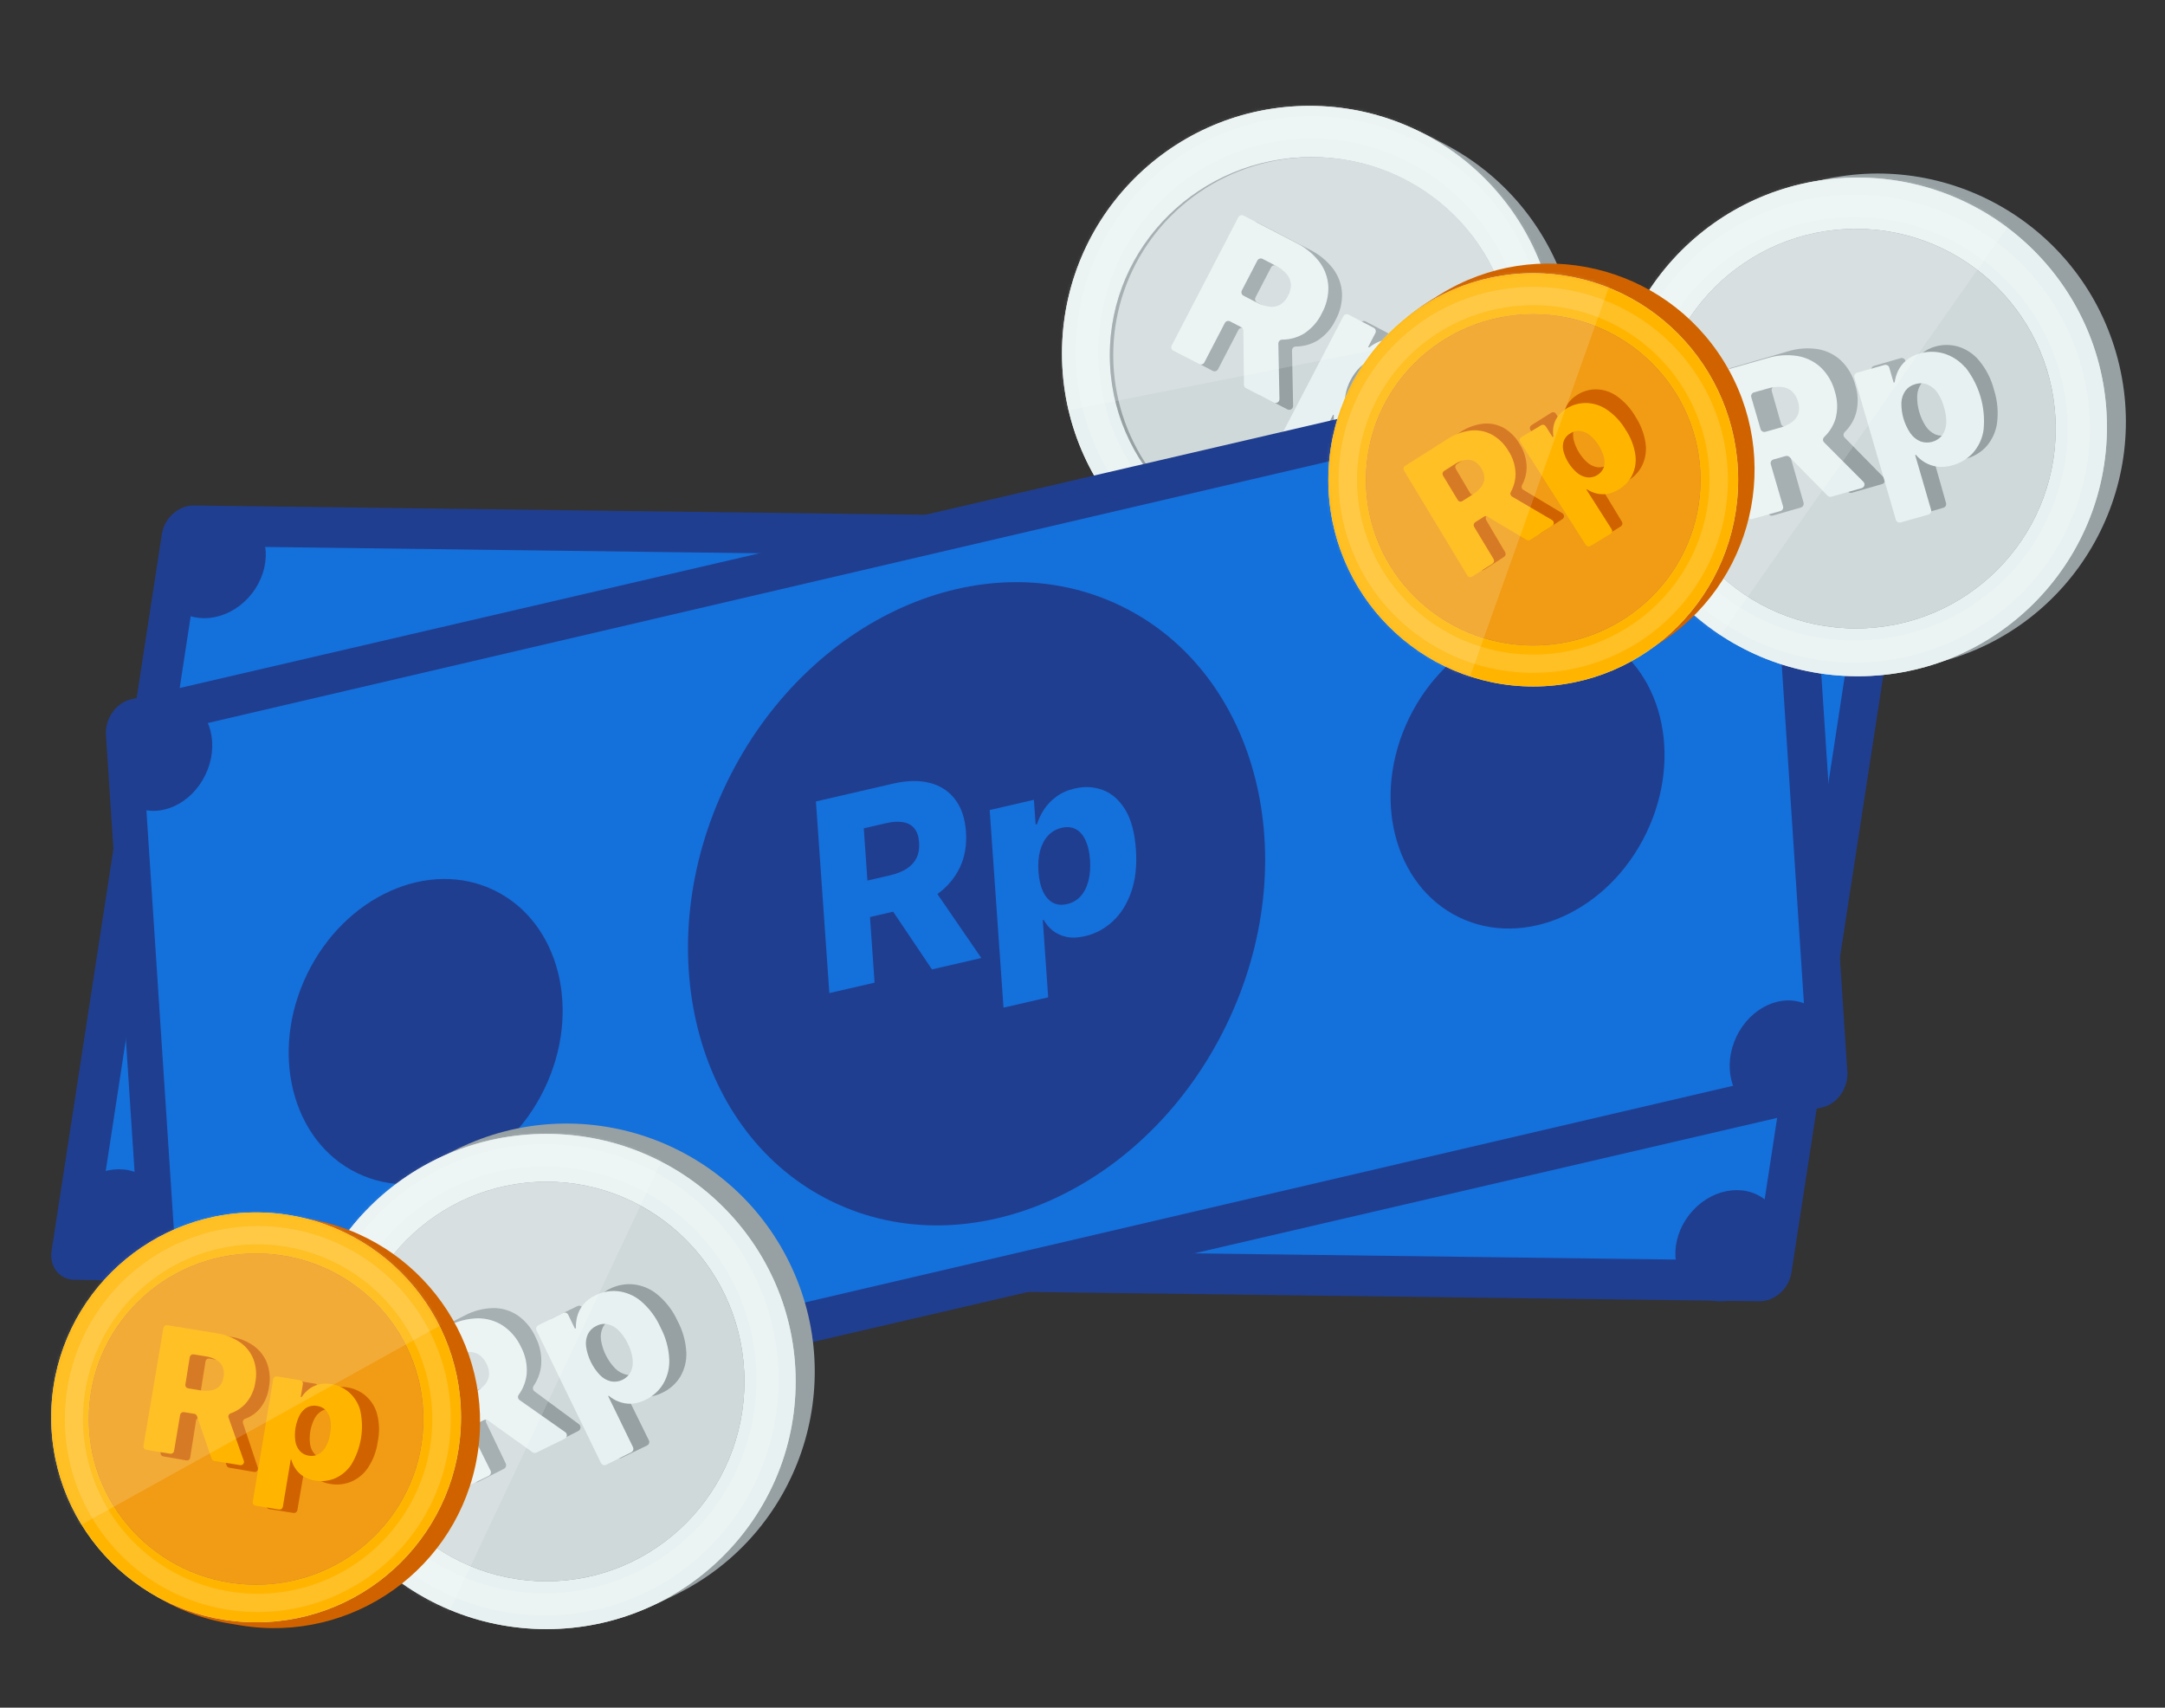 <svg width="634" height="500" viewBox="0 0 634 500" fill="none" xmlns="http://www.w3.org/2000/svg">
<rect x="0" y="0" width="634" height="500" fill="#333333" stroke="none"/>
<g clip-path="url(#clip0_145_6004)">
<rect width="634" height="500"/>
<path d="M422.984 42.158L419.53 40.363C383.922 21.859 340.056 35.724 321.552 71.331C303.048 106.938 316.912 150.804 352.519 169.308L355.974 171.103C391.581 189.608 435.447 175.743 453.951 140.136C472.456 104.529 458.591 60.663 422.984 42.158Z" fill="#97A1A4"/>
<path d="M383.5 176C423.541 176 456 143.54 456 103.5C456 63.459 423.541 31 383.5 31C343.459 31 311 63.459 311 103.5C311 143.54 343.459 176 383.5 176Z" fill="#D0D9DA"/>
<path d="M383.5 176C423.541 176 456 143.54 456 103.5C456 63.459 423.541 31 383.5 31C343.459 31 311 63.459 311 103.5C311 143.54 343.459 176 383.5 176Z" fill="#E8F1F1"/>
<path opacity="0.15" d="M383.949 172C368.894 171.989 354.255 167.054 342.266 157.948C330.277 148.842 321.595 136.064 317.544 121.564C313.494 107.064 314.297 91.637 319.831 77.636C325.365 63.635 335.327 51.828 348.197 44.016C361.066 36.204 376.138 32.815 391.113 34.367C406.088 35.919 420.145 42.327 431.139 52.612C442.133 62.897 449.462 76.496 452.007 91.335C454.552 106.173 452.174 121.437 445.236 134.798C439.389 146.003 430.586 155.392 419.783 161.95C408.979 168.508 396.587 171.983 383.949 172ZM384.132 40.553C368.859 40.533 354.107 46.111 342.668 56.232C331.23 66.353 323.897 80.316 322.057 95.479C320.218 110.641 323.999 125.952 332.686 138.515C341.372 151.078 354.362 160.022 369.198 163.655C384.033 167.287 399.685 165.357 413.194 158.229C426.702 151.1 437.13 139.269 442.504 124.972C447.878 110.674 447.826 94.904 442.357 80.642C436.889 66.381 426.384 54.618 412.828 47.58C403.963 42.972 394.123 40.556 384.132 40.533V40.553Z" fill="white"/>
<path d="M384 162C416.585 162 443 136.032 443 104C443 71.967 416.585 46 384 46C351.415 46 325 71.967 325 104C325 136.032 351.415 162 384 162Z" fill="#D0D9DA"/>
<path d="M384 162C416.585 162 443 136.032 443 104C443 71.967 416.585 46 384 46C351.415 46 325 71.967 325 104C325 136.032 351.415 162 384 162Z" fill="#97A1A4"/>
<path d="M415.413 54.759C405.427 48.596 393.798 45.561 382.044 46.051C370.291 46.54 358.96 50.532 349.53 57.503C340.1 64.475 333.008 74.104 329.182 85.132C325.355 96.161 324.971 108.077 328.079 119.326C331.188 130.574 337.644 140.632 346.606 148.187C355.568 155.742 366.619 160.442 378.316 161.675C390.014 162.908 401.815 160.615 412.178 155.097C422.542 149.579 430.986 141.092 436.41 130.742C443.202 117.783 444.813 102.76 440.921 88.674C437.028 74.588 427.919 62.477 415.413 54.759Z" fill="#D0D9DA"/>
<path d="M385.657 99.805C388.002 98.347 389.88 96.248 391.071 93.756C392.423 91.337 393.087 88.595 392.991 85.826C392.845 83.234 391.933 80.745 390.37 78.673C388.548 76.312 386.205 74.403 383.525 73.095L368.165 65.126C367.897 64.988 367.584 64.962 367.296 65.054C367.008 65.145 366.769 65.348 366.629 65.616L347.132 103.136C347.062 103.268 347.019 103.413 347.005 103.562C346.991 103.711 347.007 103.861 347.052 104.004C347.096 104.147 347.169 104.28 347.265 104.394C347.361 104.509 347.479 104.603 347.612 104.672L355.148 108.589C355.415 108.728 355.727 108.756 356.015 108.666C356.302 108.576 356.543 108.376 356.684 108.109L362.665 96.588C362.733 96.455 362.828 96.338 362.943 96.241C363.057 96.145 363.19 96.073 363.333 96.028C363.475 95.983 363.626 95.968 363.775 95.981C363.924 95.995 364.068 96.038 364.201 96.108L367.484 97.808C367.661 97.9 367.811 98.037 367.919 98.206C368.027 98.374 368.089 98.568 368.098 98.768L368.281 114.696C368.288 114.896 368.349 115.09 368.457 115.259C368.565 115.428 368.716 115.565 368.895 115.656L377.007 119.87C377.182 119.962 377.378 120.006 377.575 119.999C377.773 119.992 377.965 119.934 378.133 119.831C378.302 119.727 378.44 119.582 378.536 119.409C378.631 119.236 378.68 119.041 378.677 118.843L378.351 102.579C378.351 102.432 378.38 102.286 378.436 102.149C378.493 102.013 378.576 101.889 378.68 101.785C378.784 101.68 378.908 101.598 379.044 101.541C379.181 101.485 379.327 101.456 379.474 101.456C381.642 101.444 383.771 100.875 385.657 99.805ZM372.217 78.289C372.284 78.155 372.378 78.037 372.493 77.939C372.607 77.842 372.739 77.769 372.882 77.723C373.025 77.677 373.176 77.661 373.325 77.674C373.475 77.687 373.62 77.73 373.753 77.799L377.458 79.719C378.706 80.328 379.824 81.172 380.751 82.206C381.482 83.034 381.929 84.073 382.028 85.173C382.083 86.374 381.796 87.565 381.202 88.61C380.698 89.684 379.894 90.591 378.889 91.221C377.938 91.746 376.844 91.952 375.769 91.807C374.394 91.615 373.067 91.172 371.852 90.501L368.156 88.581C367.888 88.442 367.686 88.202 367.594 87.914C367.502 87.626 367.528 87.314 367.666 87.045L372.217 78.289Z" fill="#97A1A4"/>
<path d="M423.981 114.572C424.12 112.023 423.506 109.489 422.216 107.285C421.026 105.311 419.31 103.705 417.26 102.645C415.894 101.89 414.374 101.453 412.815 101.365C411.499 101.298 410.183 101.514 408.958 102C407.868 102.426 406.85 103.017 405.94 103.752L405.651 103.598L407.772 99.517C407.911 99.248 407.937 98.934 407.845 98.646C407.753 98.357 407.55 98.116 407.28 97.977L399.923 94.126C399.654 93.988 399.34 93.962 399.051 94.054C398.761 94.146 398.521 94.349 398.381 94.617L378.132 133.477C378.062 133.61 378.019 133.755 378.005 133.904C377.991 134.054 378.007 134.204 378.052 134.347C378.097 134.491 378.169 134.624 378.266 134.739C378.363 134.853 378.481 134.948 378.614 135.017L386.068 138.868C386.201 138.938 386.346 138.981 386.496 138.995C386.645 139.009 386.796 138.993 386.94 138.948C387.083 138.903 387.216 138.831 387.331 138.734C387.447 138.638 387.541 138.52 387.61 138.386L395.401 123.428L395.594 123.524C395.521 124.692 395.649 125.864 395.97 126.989C396.316 128.221 396.914 129.368 397.725 130.358C398.685 131.518 399.882 132.459 401.235 133.121C403.35 134.242 405.743 134.729 408.129 134.526C410.683 134.265 413.103 133.261 415.09 131.639C417.627 129.566 419.677 126.964 421.098 124.015C422.758 121.124 423.744 117.896 423.981 114.572ZM408.621 122.85C407.717 123.748 406.577 124.372 405.333 124.65C404.146 124.841 402.93 124.646 401.864 124.093C400.797 123.54 399.938 122.658 399.413 121.58C398.913 120.402 398.759 119.107 398.969 117.845C399.204 116.262 399.72 114.733 400.492 113.33C401.207 111.893 402.167 110.59 403.327 109.48C404.235 108.604 405.371 108.001 406.605 107.738C407.794 107.539 409.014 107.749 410.067 108.334C411.162 108.856 412.04 109.745 412.545 110.847C413.029 112.012 413.176 113.289 412.969 114.533C412.388 117.684 410.874 120.588 408.621 122.869V122.85Z" fill="#97A1A4"/>
<path d="M381.647 97.808C383.993 96.347 385.875 94.249 387.071 91.758C388.42 89.338 389.084 86.597 388.991 83.827C388.844 81.236 387.932 78.747 386.371 76.674C384.548 74.313 382.206 72.404 379.526 71.095L364.166 63.126C363.897 62.988 363.584 62.962 363.297 63.054C363.009 63.145 362.769 63.347 362.63 63.616L343.132 101.139C343.062 101.272 343.019 101.416 343.005 101.566C342.991 101.715 343.007 101.865 343.052 102.008C343.096 102.15 343.169 102.283 343.265 102.398C343.361 102.512 343.479 102.607 343.612 102.676L351.148 106.593C351.28 106.663 351.425 106.706 351.574 106.72C351.723 106.734 351.873 106.718 352.016 106.673C352.159 106.629 352.291 106.556 352.406 106.46C352.521 106.364 352.615 106.246 352.684 106.113L358.674 94.591C358.742 94.457 358.836 94.338 358.95 94.241C359.065 94.144 359.197 94.07 359.34 94.025C359.483 93.979 359.633 93.963 359.783 93.976C359.932 93.989 360.078 94.031 360.21 94.101L363.484 95.801C363.66 95.894 363.809 96.032 363.917 96.2C364.025 96.369 364.087 96.561 364.098 96.761L364.281 112.69C364.288 112.891 364.349 113.085 364.457 113.254C364.565 113.423 364.716 113.56 364.895 113.65L373.017 117.875C373.192 117.965 373.388 118.007 373.585 117.999C373.782 117.99 373.973 117.931 374.14 117.826C374.308 117.722 374.445 117.576 374.539 117.403C374.633 117.23 374.681 117.035 374.678 116.838L374.351 100.573C374.354 100.276 374.473 99.992 374.683 99.781C374.893 99.571 375.177 99.452 375.475 99.449C377.639 99.443 379.765 98.877 381.647 97.808ZM368.207 76.29C368.346 76.022 368.586 75.82 368.874 75.728C369.162 75.636 369.474 75.662 369.743 75.8L373.449 77.721C374.699 78.322 375.817 79.164 376.742 80.198C377.471 81.03 377.918 82.072 378.019 83.174C378.073 84.372 377.787 85.561 377.193 86.602C376.691 87.679 375.887 88.586 374.879 89.214C373.931 89.743 372.835 89.948 371.759 89.8C370.388 89.609 369.063 89.166 367.852 88.494L364.146 86.574C364.014 86.505 363.896 86.41 363.799 86.296C363.703 86.181 363.631 86.048 363.586 85.906C363.542 85.763 363.526 85.612 363.539 85.463C363.553 85.314 363.596 85.169 363.666 85.037L368.207 76.29Z" fill="#E8F1F1"/>
<path d="M418.981 112.565C419.119 110.016 418.505 107.482 417.216 105.277C416.025 103.305 414.309 101.702 412.259 100.646C410.893 99.889 409.373 99.448 407.813 99.356C406.496 99.289 405.18 99.506 403.955 99.992C402.865 100.417 401.847 101.008 400.937 101.744L400.647 101.59L402.769 97.517C402.839 97.384 402.882 97.239 402.895 97.089C402.908 96.939 402.891 96.788 402.845 96.645C402.8 96.501 402.726 96.369 402.628 96.254C402.531 96.14 402.411 96.046 402.277 95.977L394.928 92.126C394.658 91.988 394.344 91.962 394.055 92.054C393.766 92.146 393.525 92.348 393.385 92.617L373.132 131.482C373.062 131.615 373.019 131.76 373.005 131.909C372.991 132.059 373.007 132.209 373.052 132.353C373.097 132.496 373.169 132.629 373.266 132.744C373.363 132.859 373.481 132.953 373.615 133.022L381.069 136.873C381.339 137.012 381.653 137.038 381.943 136.946C382.232 136.854 382.473 136.651 382.613 136.382L390.405 121.422L390.598 121.527C390.526 122.696 390.653 123.868 390.974 124.993C391.324 126.224 391.921 127.37 392.729 128.363C393.693 129.516 394.889 130.455 396.24 131.116C398.354 132.24 400.748 132.732 403.135 132.531C405.687 132.261 408.106 131.258 410.098 129.643C412.636 127.567 414.687 124.961 416.107 122.009C417.767 119.118 418.75 115.889 418.981 112.565ZM403.618 120.854C402.714 121.752 401.573 122.376 400.329 122.654C399.142 122.841 397.925 122.643 396.859 122.088C395.793 121.534 394.934 120.652 394.407 119.573C393.907 118.395 393.753 117.1 393.964 115.838C394.517 112.661 396.04 109.733 398.323 107.453C399.232 106.574 400.373 105.973 401.612 105.72C402.801 105.55 404.014 105.759 405.078 106.315C406.142 106.871 407.005 107.747 407.543 108.82C408.025 109.986 408.172 111.262 407.967 112.507C407.716 114.08 407.194 115.598 406.424 116.993C405.717 118.431 404.768 119.737 403.618 120.854Z" fill="#E8F1F1"/>
<mask id="mask0_145_6004" style="mask-type:luminance" maskUnits="userSpaceOnUse" x="311" y="31" width="145" height="145">
<path d="M383.5 176C423.541 176 456 143.541 456 103.5C456 63.459 423.541 31 383.5 31C343.459 31 311 63.459 311 103.5C311 143.541 343.459 176 383.5 176Z" fill="white"/>
</mask>
<g mask="url(#mask0_145_6004)">
<path opacity="0.15" d="M273 128L518 79.657L358.662 -25L273 128Z" fill="white"/>
</g>
<path d="M515.22 380.999L21.865 374.728C17.406 374.671 14.376 370.893 15.11 366.205L47.409 156.323C48.133 151.673 52.321 147.943 56.77 148L550.135 154.3C554.594 154.357 557.624 158.135 556.891 162.833L524.591 372.705C523.867 377.336 519.679 381.057 515.22 380.999Z" fill="#203E8F"/>
<path d="M506.543 368.999L35.333 362.944C31.232 362.896 28.441 359.359 29.095 355.053L57.791 167.69C58.455 163.384 62.315 159.933 66.454 160.001L537.665 166.046C541.775 166.104 544.566 169.641 543.902 173.947L515.216 361.301C514.475 365.597 510.625 369.047 506.543 368.999Z" fill="#1470DB"/>
<path d="M73.788 173.757C79.593 166.276 79.09 156.171 72.665 151.186C66.24 146.2 56.327 148.223 50.522 155.703C44.718 163.183 45.221 173.288 51.646 178.274C58.07 183.259 67.984 181.237 73.788 173.757Z" fill="#203E8F"/>
<path d="M44.143 367.66C49.947 360.179 49.444 350.074 43.019 345.089C36.595 340.104 26.681 342.126 20.877 349.606C15.072 357.086 15.575 367.192 22 372.177C28.425 377.162 38.338 375.14 44.143 367.66Z" fill="#203E8F"/>
<path d="M547.573 179.861C553.377 172.381 552.874 162.276 546.45 157.29C540.025 152.305 530.111 154.327 524.307 161.808C518.503 169.288 519.006 179.393 525.43 184.378C531.855 189.364 541.769 187.341 547.573 179.861Z" fill="#203E8F"/>
<path d="M517.922 373.772C523.726 366.292 523.223 356.187 516.799 351.201C510.374 346.216 500.46 348.238 494.656 355.718C488.852 363.199 489.355 373.304 495.78 378.289C502.204 383.275 512.118 381.252 517.922 373.772Z" fill="#203E8F"/>
<path d="M350.931 315.02C383.366 273.221 380.566 216.762 344.68 188.916C308.793 161.069 253.407 172.379 220.973 214.178C188.539 255.977 191.338 312.435 227.225 340.282C263.112 368.129 318.497 356.819 350.931 315.02Z" fill="#203E8F"/>
<path d="M238.198 279.929L246.62 224.346L269.841 224.593C274.05 224.638 277.568 225.427 280.397 226.961C283.246 228.478 285.292 230.638 286.535 233.442C287.781 236.228 288.116 239.521 287.541 243.321C286.957 247.174 285.609 250.44 283.499 253.118C281.392 255.778 278.666 257.797 275.323 259.175C271.983 260.535 268.172 261.192 263.89 261.146L249.205 260.99L250.809 250.405L262.969 250.535C265.018 250.557 266.769 250.312 268.221 249.802C269.694 249.274 270.869 248.471 271.747 247.393C272.628 246.297 273.199 244.89 273.459 243.171C273.72 241.452 273.578 240.028 273.035 238.898C272.494 237.751 271.57 236.889 270.265 236.314C268.962 235.72 267.294 235.412 265.263 235.39L258.566 235.319L251.785 280.073L238.198 279.929ZM273.695 254.862L283.845 280.415L269.023 280.257L259.147 254.708L273.695 254.862Z" fill="#1470DB"/>
<path d="M287.007 296.106L295.692 238.786L308.977 238.927L307.895 246.065L308.307 246.07C309.048 244.809 310.011 243.596 311.195 242.43C312.398 241.265 313.843 240.32 315.529 239.595C317.236 238.852 319.197 238.492 321.411 238.516C324.339 238.547 326.959 239.336 329.273 240.883C331.604 242.43 333.317 244.795 334.411 247.978C335.505 251.161 335.68 255.205 334.937 260.108C334.222 264.83 332.864 268.776 330.862 271.944C328.879 275.112 326.486 277.479 323.683 279.044C320.898 280.609 317.95 281.375 314.84 281.342C312.717 281.32 310.93 280.956 309.479 280.252C308.027 279.548 306.856 278.63 305.965 277.496C305.092 276.364 304.469 275.152 304.096 273.861L303.822 273.858L300.429 296.249L287.007 296.106ZM305.682 259.77C305.342 262.013 305.347 263.97 305.699 265.641C306.069 267.313 306.761 268.616 307.774 269.551C308.808 270.468 310.139 270.935 311.768 270.953C313.414 270.97 314.883 270.533 316.173 269.64C317.465 268.73 318.531 267.445 319.368 265.787C320.224 264.129 320.822 262.178 321.162 259.934C321.502 257.691 321.495 255.742 321.141 254.089C320.805 252.437 320.129 251.152 319.113 250.235C318.115 249.318 316.784 248.851 315.119 248.833C313.472 248.816 312.005 249.244 310.718 250.118C309.431 250.993 308.351 252.25 307.48 253.89C306.626 255.53 306.027 257.49 305.682 259.77Z" fill="#1470DB"/>
<path d="M482.362 290.67C497.758 270.828 496.428 244.026 479.391 230.806C462.353 217.586 436.06 222.953 420.664 242.795C405.267 262.637 406.598 289.439 423.635 302.66C440.672 315.88 466.965 310.512 482.362 290.67Z" fill="#203E8F"/>
<path d="M151.253 286.41C166.65 266.568 165.32 239.766 148.282 226.546C131.245 213.326 104.952 218.693 89.555 238.535C74.159 258.377 75.489 285.179 92.527 298.4C109.564 311.62 135.857 306.252 151.253 286.41Z" fill="#203E8F"/>
<path d="M533.693 324.232L53.452 435.819C49.114 436.784 45.355 433.793 45.046 429.066L31.021 215.182C30.703 210.445 33.971 205.785 38.309 204.772L518.549 93.195C522.877 92.182 526.646 95.211 526.955 99.948L540.98 313.822C541.288 318.569 538.03 323.229 533.693 324.232Z" fill="#203E8F"/>
<path d="M522.197 314.484L62.332 421.81C58.322 422.779 54.841 419.939 54.552 415.539L42.019 224.206C41.73 219.806 44.748 215.484 48.768 214.515L508.681 107.189C512.682 106.22 516.162 109.069 516.451 113.469L528.984 304.793C529.245 309.222 526.208 313.554 522.197 314.484Z" fill="#1470DB"/>
<path d="M60.129 226.91C64.306 218.289 61.83 208.459 54.597 204.955C47.365 201.451 38.116 205.6 33.939 214.221C29.762 222.842 32.239 232.671 39.472 236.175C46.704 239.679 55.953 235.531 60.129 226.91Z" fill="#203E8F"/>
<path d="M73.017 423.281C77.194 414.66 74.717 404.831 67.485 401.327C60.252 397.823 51.004 401.971 46.827 410.592C42.65 419.214 45.127 429.043 52.359 432.547C59.591 436.051 68.84 431.903 73.017 423.281Z" fill="#203E8F"/>
<path d="M521.853 119.731C526.03 111.11 523.553 101.281 516.321 97.777C509.089 94.273 499.84 98.421 495.663 107.042C491.486 115.663 493.963 125.493 501.195 128.997C508.427 132.5 517.676 128.352 521.853 119.731Z" fill="#203E8F"/>
<path d="M534.736 316.121C538.913 307.5 536.436 297.671 529.204 294.167C521.972 290.663 512.723 294.811 508.546 303.432C504.369 312.053 506.846 321.883 514.078 325.387C521.31 328.89 530.559 324.742 534.736 316.121Z" fill="#203E8F"/>
<path d="M359.148 300.074C382.485 251.906 368.646 196.986 328.236 177.408C287.827 157.83 236.15 181.007 212.813 229.175C189.476 277.344 203.315 332.263 243.725 351.841C284.134 371.419 335.81 348.242 359.148 300.074Z" fill="#203E8F"/>
<path d="M242.864 290.773L238.937 234.661L261.577 229.436C265.681 228.489 269.275 228.43 272.361 229.258C275.463 230.064 277.924 231.687 279.745 234.125C281.564 236.545 282.608 239.673 282.876 243.508C283.149 247.399 282.55 250.896 281.082 254.001C279.612 257.087 277.401 259.695 274.45 261.823C271.498 263.934 267.934 265.471 263.759 266.434L249.441 269.738L248.693 259.053L260.549 256.317C262.547 255.856 264.197 255.206 265.498 254.368C266.815 253.507 267.784 252.448 268.403 251.192C269.021 249.917 269.269 248.412 269.147 246.677C269.026 244.941 268.578 243.588 267.803 242.616C267.026 241.626 265.94 241.004 264.545 240.751C263.148 240.479 261.459 240.572 259.479 241.029L252.949 242.536L256.112 287.716L242.864 290.773ZM271.926 258.007L287.37 280.502L272.918 283.837L257.742 261.28L271.926 258.007Z" fill="#1470DB"/>
<path d="M293.867 295.039L289.816 237.174L302.769 234.185L303.273 241.391L303.675 241.298C304.121 239.896 304.793 238.488 305.691 237.074C306.607 235.656 307.806 234.396 309.288 233.293C310.786 232.168 312.615 231.356 314.774 230.858C317.628 230.199 320.349 230.351 322.936 231.313C325.542 232.271 327.723 234.171 329.481 237.013C331.239 239.855 332.292 243.752 332.638 248.702C332.972 253.469 332.511 257.631 331.255 261.187C330.017 264.74 328.206 267.608 325.82 269.791C323.453 271.971 320.753 273.411 317.72 274.111C315.65 274.588 313.833 274.655 312.268 274.311C310.703 273.967 309.363 273.348 308.249 272.454C307.153 271.557 306.283 270.523 305.639 269.354L305.371 269.416L306.953 292.019L293.867 295.039ZM304.108 255.258C304.267 257.523 304.699 259.427 305.406 260.972C306.13 262.512 307.086 263.619 308.276 264.291C309.481 264.941 310.878 265.082 312.466 264.716C314.072 264.345 315.405 263.574 316.465 262.401C317.524 261.21 318.28 259.708 318.733 257.896C319.204 256.08 319.36 254.039 319.202 251.774C319.043 249.51 318.611 247.614 317.906 246.088C317.219 244.557 316.281 243.465 315.094 242.811C313.923 242.153 312.527 242.011 310.903 242.386C309.297 242.757 307.964 243.519 306.902 244.674C305.841 245.828 305.065 247.306 304.575 249.108C304.103 250.906 303.947 252.956 304.108 255.258Z" fill="#1470DB"/>
<path d="M482.061 244.004C493.139 221.139 486.569 195.069 467.387 185.775C448.205 176.481 423.675 187.483 412.597 210.349C401.519 233.214 408.088 259.284 427.27 268.577C446.452 277.871 470.983 266.869 482.061 244.004Z" fill="#203E8F"/>
<path d="M159.387 318.896C170.465 296.031 163.895 269.961 144.713 260.668C125.531 251.374 101.001 262.376 89.922 285.241C78.844 308.106 85.414 334.176 104.596 343.47C123.778 352.763 148.309 341.762 159.387 318.896Z" fill="#203E8F"/>
<path d="M133.896 336.426L130.402 338.142C94.381 355.827 79.517 399.365 97.203 435.386C114.888 471.406 158.426 486.27 194.446 468.585L197.941 466.869C233.962 449.184 248.826 405.646 231.14 369.625C213.455 333.604 169.917 318.74 133.896 336.426Z" fill="#97A1A4"/>
<path d="M160 477C200.317 477 233 444.541 233 404.5C233 364.459 200.317 332 160 332C119.683 332 87 364.459 87 404.5C87 444.541 119.683 477 160 477Z" fill="#D0D9DA"/>
<path d="M160 477C200.317 477 233 444.541 233 404.5C233 364.459 200.317 332 160 332C119.683 332 87 364.459 87 404.5C87 444.541 119.683 477 160 477Z" fill="#E8F1F1"/>
<path opacity="0.15" d="M159.608 473C147.385 473.02 135.378 469.744 124.835 463.513C114.292 457.282 105.597 448.323 99.65 437.565C93.704 426.806 90.725 414.641 91.02 402.331C91.316 390.021 94.876 378.016 101.331 367.56C107.787 357.103 116.903 348.578 127.732 342.868C138.562 337.157 150.711 334.471 162.92 335.086C175.128 335.701 186.951 339.596 197.161 346.367C207.37 353.137 215.596 362.537 220.983 373.59C226.109 384.101 228.494 395.753 227.915 407.449C227.335 419.145 223.81 430.5 217.67 440.445C211.53 450.389 202.979 458.595 192.821 464.291C182.663 469.986 171.234 472.983 159.608 473ZM159.445 341.497C145.962 341.503 132.847 345.931 122.085 354.112C111.322 362.292 103.496 373.781 99.792 386.841C96.087 399.9 96.705 413.819 101.552 426.493C106.398 439.168 115.21 449.907 126.655 457.088C138.099 464.269 151.554 467.5 164.984 466.293C178.413 465.086 191.088 459.507 201.09 450.399C211.092 441.291 217.878 429.15 220.421 415.812C222.964 402.474 221.126 388.664 215.185 376.471C210.057 365.985 202.12 357.152 192.269 350.972C182.419 344.791 171.05 341.51 159.445 341.497Z" fill="white"/>
<path d="M160 463C192.033 463 218 436.809 218 404.5C218 372.191 192.033 346 160 346C127.967 346 102 372.191 102 404.5C102 436.809 127.967 463 160 463Z" fill="#D0D9DA"/>
<path d="M160 463C192.033 463 218 436.809 218 404.5C218 372.191 192.033 346 160 346C127.967 346 102 372.191 102 404.5C102 436.809 127.967 463 160 463Z" fill="#97A1A4"/>
<path d="M138.518 350.16C127.687 354.516 118.409 362.063 111.895 371.818C105.381 381.572 101.933 393.081 102.001 404.841C102.069 416.602 105.65 428.069 112.277 437.746C118.903 447.423 128.268 454.86 139.149 459.089C150.029 463.317 161.921 464.139 173.272 461.448C184.623 458.756 194.906 452.677 202.78 444.002C210.653 435.328 215.752 424.461 217.41 412.82C219.069 401.179 217.21 389.304 212.076 378.744C205.641 365.508 194.49 355.211 180.851 349.911C167.213 344.611 152.094 344.7 138.518 350.16Z" fill="#D0D9DA"/>
<path d="M158.476 399.66C158.69 396.848 158.124 394.032 156.844 391.541C155.699 388.973 153.902 386.774 151.643 385.178C149.496 383.725 146.978 382.967 144.411 383.001C141.463 383.069 138.57 383.837 135.955 385.246L120.628 393.022C120.36 393.159 120.156 393.4 120.06 393.692C119.964 393.984 119.984 394.304 120.115 394.581L138.537 433.351C138.669 433.628 138.903 433.839 139.185 433.938C139.468 434.037 139.777 434.016 140.046 433.881L147.581 430.056C147.849 429.919 148.053 429.679 148.149 429.386C148.245 429.094 148.225 428.775 148.094 428.497L142.399 416.604C142.268 416.326 142.248 416.007 142.344 415.715C142.44 415.423 142.644 415.182 142.912 415.045L146.186 413.387C146.369 413.292 146.574 413.25 146.778 413.268C146.983 413.285 147.179 413.36 147.344 413.486L160.128 422.987C160.294 423.107 160.487 423.18 160.689 423.197C160.891 423.214 161.094 423.176 161.276 423.085L169.4 418.967C169.568 418.875 169.71 418.741 169.815 418.577C169.919 418.413 169.981 418.225 169.996 418.029C170.012 417.834 169.979 417.638 169.901 417.459C169.823 417.28 169.703 417.124 169.552 417.006L156.512 407.387C156.274 407.206 156.115 406.936 156.068 406.635C156.022 406.334 156.093 406.026 156.265 405.778C157.504 403.972 158.266 401.863 158.476 399.66ZM133.459 397.699C133.328 397.422 133.308 397.102 133.404 396.81C133.5 396.518 133.704 396.277 133.972 396.14L137.673 394.267C138.888 393.605 140.216 393.195 141.583 393.061C142.669 392.962 143.757 393.227 144.687 393.816C145.677 394.493 146.457 395.449 146.936 396.571C147.497 397.635 147.748 398.844 147.657 400.052C147.528 401.16 147.052 402.193 146.3 402.994C145.341 404.007 144.208 404.828 142.959 405.416L139.258 407.298C138.989 407.433 138.678 407.453 138.395 407.351C138.112 407.25 137.88 407.037 137.749 406.759L133.459 397.699Z" fill="#97A1A4"/>
<path d="M192.368 378.904C190.393 377.31 187.988 376.319 185.448 376.052C183.148 375.843 180.833 376.264 178.76 377.269C177.34 377.913 176.083 378.861 175.083 380.045C174.255 381.046 173.653 382.21 173.317 383.458C173.016 384.573 172.889 385.727 172.94 386.881L172.651 387.023L170.614 382.944C170.549 382.811 170.458 382.692 170.346 382.594C170.234 382.496 170.103 382.421 169.961 382.373C169.819 382.325 169.669 382.305 169.519 382.315C169.37 382.325 169.223 382.365 169.089 382.431L161.638 386.034C161.366 386.167 161.159 386.401 161.061 386.684C160.963 386.967 160.984 387.277 161.117 387.546L180.42 426.363C180.553 426.633 180.79 426.84 181.077 426.938C181.365 427.036 181.681 427.017 181.955 426.886L189.502 423.236C189.774 423.103 189.982 422.869 190.079 422.586C190.177 422.302 190.157 421.992 190.023 421.724L182.649 406.76L182.843 406.665C183.744 407.404 184.765 407.989 185.863 408.395C187.065 408.838 188.346 409.036 189.627 408.975C191.133 408.889 192.603 408.491 193.942 407.806C196.103 406.788 197.919 405.177 199.173 403.166C200.47 400.983 201.1 398.477 200.987 395.95C200.814 392.721 199.928 389.567 198.391 386.709C197.015 383.688 194.955 381.018 192.368 378.904ZM189.936 395.95C190.127 397.193 189.953 398.463 189.434 399.61C188.916 400.686 188.026 401.545 186.925 402.035C185.856 402.589 184.623 402.757 183.441 402.51C182.194 402.215 181.056 401.579 180.159 400.675C177.922 398.376 176.466 395.449 175.99 392.299C175.813 391.066 176.001 389.808 176.53 388.677C177.07 387.614 177.962 386.766 179.059 386.272C180.134 385.713 181.373 385.541 182.563 385.787C183.789 386.087 184.906 386.719 185.786 387.613C186.907 388.734 187.824 390.036 188.498 391.463C189.231 392.868 189.717 394.385 189.936 395.95Z" fill="#97A1A4"/>
<path d="M154.232 402.332C154.45 399.576 153.872 396.815 152.568 394.373C151.403 391.853 149.57 389.697 147.265 388.134C145.071 386.719 142.506 385.977 139.891 386C136.883 386.066 133.932 386.823 131.269 388.211L115.64 395.824C115.367 395.959 115.159 396.195 115.061 396.481C114.963 396.768 114.984 397.081 115.118 397.353L133.91 435.361C133.975 435.496 134.067 435.616 134.179 435.716C134.292 435.815 134.423 435.891 134.565 435.939C134.708 435.988 134.858 436.007 135.008 435.997C135.158 435.987 135.305 435.947 135.439 435.88L143.123 432.131C143.397 431.999 143.608 431.763 143.707 431.477C143.807 431.19 143.788 430.876 143.655 430.603L137.849 418.943C137.781 418.809 137.741 418.664 137.731 418.515C137.721 418.366 137.741 418.216 137.789 418.075C137.838 417.933 137.915 417.803 138.015 417.691C138.114 417.579 138.236 417.489 138.371 417.424L141.72 415.79C141.905 415.698 142.112 415.658 142.319 415.675C142.525 415.692 142.723 415.765 142.891 415.886L155.926 425.201C156.092 425.323 156.29 425.398 156.497 425.415C156.704 425.432 156.912 425.391 157.097 425.297L165.38 421.259C165.553 421.171 165.7 421.04 165.808 420.88C165.916 420.719 165.981 420.533 165.996 420.341C166.012 420.148 165.978 419.955 165.897 419.779C165.816 419.604 165.691 419.451 165.535 419.337L152.151 409.936C152.031 409.849 151.93 409.74 151.853 409.614C151.775 409.488 151.724 409.348 151.701 409.202C151.679 409.057 151.686 408.908 151.722 408.765C151.757 408.622 151.821 408.487 151.91 408.369C153.199 406.591 154 404.511 154.232 402.332ZM128.723 400.41C128.589 400.138 128.569 399.825 128.667 399.538C128.765 399.252 128.973 399.016 129.246 398.881L133.02 397.036C134.258 396.386 135.613 395.987 137.007 395.863C138.116 395.763 139.229 396.019 140.181 396.593C141.181 397.265 141.972 398.2 142.465 399.294C143.042 400.339 143.298 401.529 143.2 402.717C143.07 403.803 142.584 404.816 141.816 405.6C140.841 406.599 139.686 407.408 138.41 407.984L134.646 409.82C134.372 409.953 134.057 409.974 133.769 409.876C133.48 409.779 133.242 409.572 133.107 409.301L128.723 400.41Z" fill="#E8F1F1"/>
<path d="M187.615 380.905C185.683 379.311 183.334 378.32 180.853 378.053C178.608 377.841 176.348 378.266 174.328 379.279C172.941 379.917 171.715 380.863 170.74 382.046C169.94 383.051 169.357 384.213 169.026 385.458C168.733 386.574 168.609 387.728 168.659 388.881L168.367 389.023L166.39 384.945C166.258 384.677 166.027 384.472 165.746 384.376C165.465 384.28 165.159 384.3 164.892 384.432L157.623 388.035C157.357 388.167 157.155 388.401 157.06 388.684C156.964 388.968 156.984 389.278 157.114 389.546L175.995 428.371C176.126 428.639 176.358 428.843 176.638 428.94C176.919 429.036 177.226 429.016 177.492 428.884L184.856 425.234C185.121 425.101 185.324 424.867 185.419 424.584C185.514 424.301 185.494 423.991 185.364 423.722L178.094 408.778L178.292 408.683C179.167 409.429 180.164 410.015 181.24 410.413C182.408 410.86 183.655 411.06 184.903 411.003C186.372 410.913 187.807 410.511 189.112 409.824C191.22 408.806 192.993 407.195 194.216 405.184C195.488 403.004 196.103 400.497 195.986 397.969C195.822 394.739 194.957 391.584 193.453 388.728C192.121 385.706 190.124 383.031 187.615 380.905ZM185.242 397.95C185.424 399.192 185.254 400.461 184.752 401.61C184.209 402.657 183.346 403.5 182.291 404.014C181.236 404.528 180.045 404.685 178.895 404.462C177.678 404.167 176.568 403.531 175.693 402.627C173.511 400.328 172.089 397.402 171.625 394.252C171.459 393.018 171.642 391.763 172.153 390.63C172.686 389.571 173.559 388.727 174.629 388.234C175.673 387.672 176.879 387.497 178.038 387.74C179.235 388.039 180.324 388.672 181.183 389.565C182.271 390.673 183.165 391.959 183.829 393.368C184.57 394.8 185.061 396.35 185.279 397.95H185.242Z" fill="#E8F1F1"/>
<mask id="mask1_145_6004" style="mask-type:luminance" maskUnits="userSpaceOnUse" x="87" y="331" width="146" height="146">
<path d="M160 477C200.317 477 233 444.541 233 404.5C233 364.459 200.317 332 160 332C119.683 332 87 364.459 87 404.5C87 444.541 119.683 477 160 477Z" fill="white"/>
</mask>
<g mask="url(#mask1_145_6004)">
<path opacity="0.15" d="M114.533 508L221 282L42 348.138L114.533 508Z" fill="white"/>
</g>
<path d="M90.138 356.86L86.944 356.33C54.078 350.871 23.009 373.089 17.551 405.955L17.549 405.964C12.091 438.83 34.309 469.898 67.175 475.357L70.369 475.887C103.235 481.346 134.303 459.128 139.761 426.262L139.763 426.253C145.221 393.387 123.003 362.319 90.138 356.86Z" fill="#D06300"/>
<path d="M75 475C108.137 475 135 448.137 135 415C135 381.863 108.137 355 75 355C41.863 355 15 381.863 15 415C15 448.137 41.863 475 75 475Z" fill="#D0D9DA"/>
<path d="M75 475C108.137 475 135 448.137 135 415C135 381.863 108.137 355 75 355C41.863 355 15 381.863 15 415C15 448.137 41.863 475 75 475Z" fill="#FFB500"/>
<path opacity="0.15" d="M75.529 472C72.418 471.999 69.311 471.744 66.241 471.237C55.218 469.406 44.986 464.347 36.837 456.701C28.689 449.054 22.991 439.163 20.464 428.278C17.937 417.394 18.694 406.004 22.64 395.549C26.585 385.095 33.543 376.045 42.631 369.544C51.72 363.044 62.532 359.384 73.701 359.028C84.87 358.673 95.893 361.636 105.377 367.545C114.861 373.454 122.38 382.043 126.983 392.225C131.586 402.407 133.067 413.726 131.238 424.749C129.03 437.937 122.224 449.917 112.027 458.566C101.83 467.215 88.9 471.974 75.529 472ZM75.386 364.32C65.627 364.332 56.075 367.135 47.857 372.397C39.638 377.66 33.096 385.163 29.002 394.021C24.907 402.88 23.431 412.724 24.748 422.394C26.065 432.064 30.12 441.156 36.434 448.597C42.748 456.038 51.058 461.518 60.384 464.391C69.711 467.265 79.664 467.411 89.071 464.813C98.478 462.215 106.946 456.982 113.476 449.729C120.006 442.477 124.326 433.508 125.926 423.881C127.132 416.549 126.729 409.042 124.744 401.881C122.76 394.72 119.242 388.076 114.434 382.41C109.626 376.744 103.644 372.191 96.901 369.067C90.158 365.944 82.817 364.324 75.386 364.32Z" fill="white"/>
<path d="M75 464C102.062 464 124 442.286 124 415.5C124 388.714 102.062 367 75 367C47.938 367 26 388.714 26 415.5C26 442.286 47.938 464 75 464Z" fill="#D0D9DA"/>
<path d="M75 464C102.062 464 124 442.286 124 415.5C124 388.714 102.062 367 75 367C47.938 367 26 388.714 26 415.5C26 442.286 47.938 464 75 464Z" fill="#D06300"/>
<path d="M86.701 368.403C77.136 366.075 67.083 366.654 57.855 370.066C48.627 373.477 40.653 379.562 34.971 387.527C29.29 395.492 26.166 404.967 26.006 414.715C25.847 424.464 28.66 434.034 34.078 442.176C39.496 450.319 47.268 456.656 56.38 460.361C65.492 464.066 75.52 464.967 85.157 462.947C94.793 460.926 103.591 456.078 110.402 449.034C117.213 441.99 121.721 433.078 123.338 423.461C125.36 411.403 122.711 399.034 115.918 388.827C109.126 378.62 98.692 371.325 86.701 368.403Z" fill="#F19C14"/>
<path d="M76.098 412.442C77.547 410.639 78.477 408.445 78.78 406.114C79.201 403.81 79.015 401.429 78.242 399.226C77.472 397.171 76.134 395.401 74.398 394.139C72.385 392.703 70.08 391.774 67.665 391.423L53.753 389.012C53.51 388.972 53.26 389.033 53.059 389.182C52.858 389.331 52.721 389.556 52.677 389.809L47.01 425.313C46.974 425.565 47.034 425.822 47.177 426.03C47.32 426.237 47.534 426.379 47.775 426.425L54.613 427.615C54.858 427.655 55.108 427.593 55.31 427.442C55.511 427.291 55.648 427.063 55.689 426.809L57.418 415.915C57.462 415.662 57.599 415.437 57.8 415.288C58.001 415.139 58.25 415.078 58.494 415.118L61.469 415.64C61.634 415.67 61.788 415.745 61.916 415.857C62.044 415.969 62.14 416.115 62.196 416.279L66.361 429.072C66.416 429.238 66.512 429.386 66.64 429.5C66.768 429.614 66.923 429.69 67.088 429.721L74.464 430.991C74.622 431.013 74.782 430.994 74.931 430.934C75.08 430.875 75.211 430.777 75.314 430.651C75.417 430.524 75.487 430.373 75.518 430.21C75.55 430.048 75.541 429.879 75.494 429.721L71.14 416.643C71.072 416.404 71.094 416.148 71.201 415.925C71.308 415.702 71.492 415.53 71.716 415.443C73.401 414.853 74.911 413.819 76.098 412.442ZM60.194 398.577C60.238 398.323 60.375 398.098 60.577 397.949C60.778 397.801 61.027 397.74 61.271 397.78L64.633 398.36C65.756 398.516 66.838 398.904 67.816 399.502C68.596 399.977 69.209 400.701 69.563 401.568C69.898 402.512 69.973 403.534 69.78 404.52C69.666 405.525 69.272 406.472 68.647 407.246C68.046 407.921 67.25 408.374 66.38 408.535C65.266 408.751 64.123 408.751 63.008 408.535L59.646 407.954C59.405 407.909 59.191 407.767 59.048 407.56C58.905 407.352 58.846 407.095 58.882 406.843L60.194 398.577Z" fill="#D06300"/>
<path d="M110.404 413.931C109.838 411.88 108.661 410.034 107.019 408.623C105.52 407.365 103.687 406.536 101.727 406.23C100.403 405.977 99.037 406.02 97.732 406.355C96.636 406.639 95.615 407.146 94.737 407.841C93.965 408.463 93.291 409.192 92.74 410.003H92.47L93.119 406.23C93.157 405.982 93.094 405.73 92.943 405.527C92.792 405.323 92.565 405.184 92.31 405.139L85.32 404.01C85.064 403.974 84.803 404.035 84.593 404.18C84.382 404.326 84.238 404.546 84.192 404.792L78.011 440.76C77.973 441.008 78.036 441.26 78.187 441.464C78.338 441.667 78.565 441.806 78.82 441.851L85.949 442.989C86.206 443.026 86.466 442.965 86.677 442.819C86.888 442.673 87.031 442.454 87.078 442.208L89.454 428.369H89.644C89.897 429.31 90.312 430.204 90.872 431.013C91.49 431.896 92.285 432.651 93.209 433.233C94.306 433.895 95.534 434.329 96.814 434.507C98.835 434.852 100.916 434.624 102.805 433.85C104.823 432.988 106.537 431.576 107.738 429.787C109.256 427.492 110.234 424.902 110.604 422.202C111.193 419.466 111.124 416.637 110.404 413.931ZM100.059 424.441C99.56 425.383 98.795 426.17 97.852 426.709C96.939 427.192 95.879 427.353 94.856 427.162C93.83 427.025 92.886 426.544 92.19 425.802C91.468 424.998 90.994 424.015 90.822 422.964C90.442 420.319 90.909 417.624 92.16 415.243C92.664 414.313 93.433 413.543 94.377 413.024C95.309 412.587 96.36 412.445 97.38 412.618C98.4 412.791 99.338 413.271 100.059 413.989C100.763 414.788 101.223 415.76 101.387 416.797C101.758 419.441 101.295 422.132 100.059 424.518V424.441Z" fill="#D06300"/>
<path d="M72.007 410.847C73.505 409.094 74.465 406.957 74.773 404.687C75.207 402.439 75.016 400.118 74.218 397.97C73.424 395.964 72.044 394.234 70.253 392.999C68.177 391.607 65.804 390.704 63.317 390.361L48.957 388.01C48.707 387.974 48.452 388.034 48.247 388.179C48.041 388.324 47.901 388.542 47.856 388.787L42.011 423.407C41.974 423.653 42.035 423.904 42.182 424.106C42.33 424.308 42.551 424.446 42.8 424.491L49.863 425.642C50.113 425.679 50.367 425.618 50.573 425.473C50.778 425.328 50.918 425.11 50.964 424.865L52.756 414.243C52.801 413.998 52.941 413.78 53.147 413.635C53.352 413.49 53.607 413.43 53.857 413.466L56.926 413.965C57.097 413.995 57.256 414.07 57.388 414.181C57.52 414.292 57.62 414.436 57.676 414.598L61.982 427.12C62.038 427.282 62.138 427.426 62.269 427.537C62.401 427.648 62.561 427.723 62.732 427.753L70.341 428.991C70.503 429.013 70.669 428.994 70.822 428.936C70.975 428.878 71.111 428.783 71.217 428.66C71.323 428.536 71.396 428.388 71.428 428.23C71.46 428.071 71.452 427.907 71.403 427.753L66.902 415.001C66.832 414.767 66.856 414.516 66.969 414.298C67.081 414.081 67.273 413.914 67.506 413.831C69.244 413.238 70.795 412.21 72.007 410.847ZM55.581 397.327C55.627 397.082 55.767 396.864 55.972 396.719C56.178 396.574 56.432 396.513 56.682 396.55L60.15 397.116C61.307 397.275 62.422 397.653 63.434 398.229C64.237 398.694 64.868 399.4 65.236 400.244C65.587 401.179 65.668 402.192 65.47 403.17C65.358 404.134 64.97 405.046 64.349 405.799C63.731 406.461 62.91 406.906 62.011 407.066C60.862 407.277 59.683 407.277 58.533 407.066L55.065 406.5C54.816 406.455 54.595 406.317 54.448 406.115C54.3 405.913 54.239 405.662 54.276 405.416L55.581 397.327Z" fill="#FFB500"/>
<path d="M105.508 412.98C104.952 410.931 103.809 409.087 102.218 407.673C100.76 406.414 98.979 405.582 97.074 405.27C95.786 405.024 94.459 405.071 93.191 405.405C92.123 405.682 91.129 406.19 90.279 406.891C89.523 407.507 88.869 408.236 88.338 409.052L88.066 409.004L88.697 405.231C88.734 404.983 88.673 404.731 88.526 404.528C88.379 404.324 88.159 404.186 87.911 404.141L81.117 403.012C80.866 402.972 80.61 403.032 80.403 403.178C80.196 403.324 80.055 403.545 80.01 403.793L74.012 439.749C73.972 439.998 74.032 440.253 74.179 440.458C74.326 440.664 74.548 440.804 74.798 440.849L81.719 441.988C81.969 442.027 82.225 441.967 82.432 441.821C82.639 441.675 82.78 441.454 82.825 441.206L85.135 427.368H85.31C85.558 428.311 85.965 429.205 86.513 430.012C87.108 430.897 87.877 431.652 88.775 432.232C89.844 432.894 91.041 433.328 92.289 433.506C94.253 433.848 96.275 433.621 98.112 432.849C100.076 431.986 101.742 430.57 102.907 428.777C105.762 424.021 106.686 418.361 105.489 412.951L105.508 412.98ZM95.463 423.498C94.978 424.441 94.234 425.227 93.317 425.766C92.43 426.251 91.4 426.412 90.406 426.22C89.41 426.075 88.496 425.595 87.814 424.859C87.115 424.052 86.657 423.066 86.494 422.013C86.113 419.368 86.564 416.672 87.785 414.293C88.277 413.362 89.024 412.589 89.94 412.063C90.835 411.601 91.862 411.455 92.852 411.648C93.852 411.774 94.776 412.246 95.463 412.98C96.15 413.776 96.598 414.75 96.754 415.788C96.966 417.097 96.946 418.433 96.695 419.735C96.502 421.05 96.085 422.322 95.463 423.498Z" fill="#FFB500"/>
<mask id="mask2_145_6004" style="mask-type:luminance" maskUnits="userSpaceOnUse" x="15" y="354" width="120" height="121">
<path d="M75 475C108.137 475 135 448.137 135 415C135 381.863 108.137 355 75 355C41.863 355 15 381.863 15 415C15 448.137 41.863 475 75 475Z" fill="white"/>
</mask>
<g mask="url(#mask2_145_6004)">
<path opacity="0.15" d="M-6 463L175 362.489L22.257 321L-6 463Z" fill="white"/>
</g>
<path d="M529.845 53.643L526.102 54.716C487.529 65.777 465.225 106.014 476.286 144.587C487.347 183.161 527.583 205.465 566.157 194.404L569.9 193.331C608.473 182.27 630.777 142.033 619.716 103.459C608.655 64.886 568.418 42.582 529.845 53.643Z" fill="#97A1A4"/>
<path d="M544 198C584.317 198 617 165.317 617 125C617 84.683 584.317 52 544 52C503.683 52 471 84.683 471 125C471 165.317 503.683 198 544 198Z" fill="#D0D9DA"/>
<path d="M544 198C584.317 198 617 165.317 617 125C617 84.683 584.317 52 544 52C503.683 52 471 84.683 471 125C471 165.317 503.683 198 544 198Z" fill="#E8F1F1"/>
<path opacity="0.15" d="M543.054 194C525.586 194.013 508.762 187.449 495.978 175.631C483.194 163.813 475.401 147.621 474.171 130.322C472.942 113.023 478.367 95.905 489.353 82.421C500.338 68.938 516.066 60.093 533.364 57.671C550.661 55.249 568.24 59.431 582.553 69.372C596.867 79.313 606.849 94.273 610.487 111.235C614.125 128.197 611.147 145.897 602.154 160.764C593.161 175.632 578.822 186.559 562.031 191.343C555.861 193.1 549.474 193.994 543.054 194ZM543.122 63.542C537.271 63.547 531.449 64.364 525.826 65.969C513.952 69.346 503.354 76.144 495.372 85.501C487.39 94.858 482.382 106.356 480.981 118.538C479.581 130.721 481.852 143.043 487.505 153.945C493.159 164.847 501.942 173.84 512.744 179.786C523.547 185.732 535.882 188.365 548.191 187.351C560.501 186.337 572.23 181.722 581.898 174.09C591.565 166.457 598.735 156.15 602.502 144.473C606.268 132.795 606.462 120.27 603.058 108.483C599.317 95.565 591.455 84.2 580.652 76.097C569.85 67.993 556.691 63.588 543.151 63.542H543.122Z" fill="white"/>
<path d="M543.5 184C575.809 184 602 157.808 602 125.5C602 93.191 575.809 67 543.5 67C511.191 67 485 93.191 485 125.5C485 157.808 511.191 184 543.5 184Z" fill="#D0D9DA"/>
<path d="M543.5 184C575.809 184 602 157.808 602 125.5C602 93.191 575.809 67 543.5 67C511.191 67 485 93.191 485 125.5C485 157.808 511.191 184 543.5 184Z" fill="#97A1A4"/>
<path d="M531.779 68.183C520.255 70.54 509.708 76.317 501.516 84.759C493.325 93.201 487.868 103.917 485.859 115.508C483.851 127.099 485.383 139.026 490.256 149.732C495.129 160.439 503.116 169.428 513.175 175.526C523.235 181.624 534.899 184.548 546.645 183.915C558.391 183.283 569.674 179.123 579.021 171.981C588.367 164.838 595.344 155.043 599.039 143.875C602.734 132.707 602.977 120.685 599.735 109.376C595.671 95.218 586.417 83.112 573.821 75.476C561.224 67.841 546.212 65.236 531.779 68.183Z" fill="#D0D9DA"/>
<path d="M543.533 120.96C544.232 118.263 544.155 115.423 543.311 112.768C542.609 110.066 541.189 107.607 539.203 105.652C537.307 103.858 534.924 102.668 532.355 102.234C529.392 101.769 526.362 101.998 523.501 102.902L506.826 107.743C506.535 107.829 506.289 108.026 506.143 108.293C505.996 108.56 505.961 108.874 506.044 109.167L517.743 150.162C517.785 150.308 517.854 150.444 517.947 150.562C518.041 150.681 518.157 150.78 518.288 150.854C518.42 150.928 518.565 150.974 518.715 150.992C518.864 151.009 519.016 150.997 519.161 150.956L527.369 148.593C527.66 148.508 527.906 148.31 528.052 148.044C528.198 147.777 528.234 147.463 528.15 147.17L524.553 134.583C524.511 134.437 524.499 134.285 524.517 134.135C524.534 133.984 524.581 133.839 524.654 133.707C524.728 133.575 524.826 133.458 524.945 133.364C525.063 133.27 525.198 133.201 525.343 133.16L528.912 132.133C529.111 132.077 529.322 132.075 529.522 132.127C529.722 132.18 529.904 132.286 530.05 132.433L541.18 143.975C541.326 144.122 541.508 144.228 541.708 144.281C541.908 144.334 542.119 144.332 542.318 144.275L551.153 141.738C551.348 141.685 551.526 141.581 551.668 141.437C551.81 141.292 551.912 141.113 551.963 140.916C552.014 140.72 552.012 140.513 551.958 140.317C551.904 140.122 551.799 139.944 551.654 139.802L540.187 128.125C539.976 127.913 539.858 127.625 539.858 127.326C539.858 127.027 539.976 126.74 540.187 126.527C541.763 124.994 542.916 123.075 543.533 120.96ZM518.843 114.54C518.762 114.246 518.8 113.932 518.948 113.666C519.096 113.4 519.342 113.203 519.634 113.117L523.656 111.965C524.985 111.54 526.384 111.382 527.774 111.5C528.882 111.597 529.93 112.048 530.764 112.788C531.628 113.628 532.239 114.695 532.529 115.867C532.91 117.005 532.95 118.23 532.644 119.391C532.318 120.432 531.665 121.339 530.783 121.976C529.645 122.787 528.371 123.384 527.022 123.739L522.99 124.891C522.699 124.975 522.386 124.939 522.12 124.792C521.854 124.646 521.658 124.399 521.572 124.107L518.843 114.54Z" fill="#97A1A4"/>
<path d="M579.503 105.496C577.884 103.57 575.744 102.166 573.345 101.457C571.189 100.847 568.909 100.847 566.754 101.457C565.28 101.849 563.911 102.564 562.742 103.553C561.78 104.403 561.002 105.444 560.454 106.611C559.982 107.664 559.665 108.781 559.512 109.926L559.211 110.012L557.968 105.639C557.885 105.352 557.693 105.109 557.433 104.964C557.174 104.82 556.869 104.785 556.584 104.868L548.806 107.125C548.665 107.166 548.534 107.234 548.42 107.326C548.306 107.418 548.21 107.532 548.139 107.661C548.069 107.79 548.024 107.932 548.007 108.079C547.991 108.225 548.003 108.374 548.043 108.516L559.842 150.184C559.925 150.472 560.117 150.715 560.377 150.859C560.636 151.004 560.941 151.038 561.226 150.956L569.108 148.67C569.249 148.629 569.382 148.561 569.497 148.468C569.613 148.376 569.709 148.261 569.781 148.131C569.852 148.001 569.898 147.858 569.915 147.71C569.932 147.562 569.92 147.413 569.88 147.269L565.332 131.236L565.539 131.179C566.276 132.064 567.155 132.817 568.138 133.408C569.215 134.054 570.409 134.472 571.65 134.637C573.113 134.815 574.596 134.676 576.001 134.228C578.253 133.6 580.277 132.326 581.829 130.56C583.46 128.635 584.504 126.272 584.833 123.758C585.224 120.556 584.926 117.306 583.957 114.232C583.146 111.016 581.623 108.029 579.503 105.496ZM574.183 121.881C574.146 123.14 573.758 124.362 573.063 125.406C572.352 126.351 571.358 127.038 570.23 127.366C569.102 127.694 567.899 127.645 566.801 127.226C565.657 126.716 564.678 125.891 563.976 124.844C562.23 122.188 561.342 119.049 561.433 115.861C561.485 114.611 561.886 113.402 562.592 112.374C563.296 111.437 564.291 110.766 565.416 110.469C566.545 110.105 567.763 110.149 568.863 110.593C570.006 111.094 570.986 111.914 571.688 112.955C573.402 115.611 574.285 118.729 574.221 121.901L574.183 121.881Z" fill="#97A1A4"/>
<path d="M537.527 122.572C538.227 119.933 538.146 117.152 537.296 114.555C536.599 111.905 535.182 109.491 533.198 107.572C531.301 105.815 528.915 104.652 526.344 104.233C523.386 103.774 520.36 103.995 517.503 104.878L500.834 109.622C500.689 109.662 500.554 109.73 500.436 109.822C500.317 109.914 500.219 110.028 500.145 110.158C500.072 110.287 500.025 110.43 500.008 110.577C499.99 110.724 500.003 110.874 500.044 111.016L511.748 151.188C511.833 151.474 512.03 151.716 512.295 151.86C512.561 152.004 512.873 152.038 513.165 151.956L521.36 149.641C521.504 149.602 521.639 149.535 521.757 149.443C521.876 149.352 521.974 149.239 522.048 149.11C522.121 148.982 522.168 148.84 522.186 148.693C522.203 148.547 522.191 148.398 522.15 148.256L518.554 135.922C518.513 135.78 518.5 135.632 518.517 135.486C518.534 135.34 518.58 135.198 518.653 135.07C518.725 134.941 518.823 134.828 518.94 134.736C519.057 134.645 519.191 134.577 519.335 134.537L522.902 133.531C523.101 133.475 523.312 133.473 523.512 133.525C523.712 133.577 523.894 133.68 524.04 133.825L535.175 145.125C535.318 145.273 535.5 145.379 535.701 145.433C535.901 145.486 536.113 145.485 536.313 145.429L545.143 142.933C545.341 142.884 545.521 142.783 545.665 142.642C545.809 142.501 545.912 142.324 545.963 142.13C546.015 141.936 546.012 141.733 545.956 141.54C545.9 141.348 545.792 141.174 545.645 141.036L534.182 129.537C534.077 129.434 533.993 129.312 533.936 129.178C533.879 129.044 533.85 128.899 533.85 128.754C533.85 128.608 533.879 128.464 533.936 128.33C533.993 128.195 534.077 128.073 534.182 127.971C535.75 126.485 536.903 124.625 537.527 122.572ZM512.847 116.292C512.763 116.005 512.798 115.697 512.945 115.436C513.091 115.174 513.337 114.981 513.628 114.897L517.657 113.758C518.987 113.345 520.385 113.19 521.774 113.303C522.878 113.402 523.921 113.844 524.753 114.565C525.621 115.39 526.236 116.439 526.527 117.591C526.898 118.705 526.939 119.9 526.643 121.036C526.313 122.059 525.657 122.951 524.772 123.578C523.639 124.376 522.364 124.958 521.013 125.296L516.992 126.434C516.701 126.516 516.388 126.481 516.123 126.337C515.857 126.193 515.66 125.952 515.575 125.665L512.847 116.292Z" fill="#E8F1F1"/>
<path d="M575.401 107.49C573.736 105.571 571.539 104.171 569.077 103.461C566.86 102.846 564.514 102.846 562.297 103.461C560.779 103.845 559.369 104.561 558.172 105.557C557.178 106.403 556.376 107.444 555.818 108.614C555.323 109.66 554.996 110.775 554.85 111.92L554.53 112.015L553.261 107.643C553.22 107.499 553.151 107.366 553.057 107.249C552.963 107.132 552.846 107.035 552.714 106.962C552.582 106.89 552.436 106.843 552.286 106.826C552.136 106.809 551.983 106.821 551.838 106.862L543.838 109.119C543.692 109.16 543.556 109.228 543.438 109.321C543.319 109.413 543.22 109.528 543.146 109.658C543.072 109.788 543.025 109.931 543.008 110.078C542.99 110.226 543.003 110.376 543.044 110.519L555.189 152.184C555.274 152.472 555.472 152.715 555.739 152.859C556.006 153.004 556.32 153.038 556.612 152.956L564.719 150.67C564.864 150.629 565 150.561 565.118 150.468C565.237 150.376 565.335 150.261 565.408 150.131C565.481 150.001 565.527 149.857 565.544 149.71C565.56 149.562 565.546 149.412 565.503 149.27L560.835 133.238L561.048 133.171C561.799 134.065 562.704 134.823 563.721 135.41C564.825 136.055 566.051 136.473 567.324 136.639C568.828 136.813 570.353 136.674 571.798 136.229C574.117 135.6 576.202 134.327 577.803 132.562C579.481 130.638 580.552 128.274 580.883 125.76C581.514 119.202 579.578 112.654 575.469 107.452L575.401 107.49ZM569.939 123.884C569.897 125.141 569.498 126.362 568.786 127.408C568.05 128.349 567.026 129.033 565.865 129.36C564.705 129.688 563.468 129.641 562.336 129.228C561.163 128.713 560.157 127.889 559.431 126.846C557.636 124.186 556.72 121.046 556.806 117.854C556.862 116.608 557.275 115.402 557.997 114.377C558.719 113.437 559.743 112.765 560.903 112.472C562.063 112.104 563.317 112.148 564.448 112.596C565.625 113.095 566.634 113.915 567.353 114.958C568.24 116.263 568.895 117.706 569.29 119.226C569.769 120.732 569.988 122.306 569.939 123.884Z" fill="#E8F1F1"/>
<mask id="mask3_145_6004" style="mask-type:luminance" maskUnits="userSpaceOnUse" x="471" y="52" width="146" height="146">
<path d="M544 198C584.317 198 617 165.317 617 125C617 84.683 584.317 52 544 52C503.683 52 471 84.683 471 125C471 165.317 503.683 198 544 198Z" fill="white"/>
</mask>
<g mask="url(#mask3_145_6004)">
<path opacity="0.15" d="M479.996 220L624 15L437 48.767L479.996 220Z" fill="white"/>
</g>
<path d="M421.732 86.204L418.979 87.908C390.648 105.439 381.894 142.618 399.426 170.948L399.431 170.956C416.962 199.287 454.14 208.041 482.471 190.509L485.224 188.806C513.554 171.274 522.309 134.096 504.777 105.766L504.772 105.757C487.241 77.427 450.063 68.673 421.732 86.204Z" fill="#D06300"/>
<path d="M449 201C482.137 201 509 173.913 509 140.5C509 107.086 482.137 80 449 80C415.863 80 389 107.086 389 140.5C389 173.913 415.863 201 449 201Z" fill="#D0D9DA"/>
<path d="M449 201C482.137 201 509 173.913 509 140.5C509 107.086 482.137 80 449 80C415.863 80 389 107.086 389 140.5C389 173.913 415.863 201 449 201Z" fill="#FFB500"/>
<path opacity="0.15" d="M449.079 197C439.145 197.014 429.379 194.454 420.75 189.573C412.121 184.693 404.929 177.661 399.886 169.175C394.844 160.69 392.127 151.045 392.004 141.197C391.882 131.35 394.358 121.641 399.187 113.035C404.016 104.428 411.031 97.223 419.536 92.133C428.041 87.042 437.74 84.244 447.672 84.015C457.604 83.786 467.424 86.135 476.158 90.828C484.893 95.522 492.237 102.397 497.465 110.771C502.806 119.323 505.747 129.133 505.984 139.189C506.222 149.244 503.746 159.18 498.814 167.969C493.882 176.759 486.672 184.084 477.929 189.188C469.185 194.291 459.226 196.988 449.079 197ZM448.906 89.341C437.48 89.361 426.384 93.14 417.356 100.083C408.329 107.027 401.881 116.744 399.023 127.711C396.165 138.678 397.059 150.274 401.564 160.684C406.069 171.093 413.931 179.726 423.917 185.23C433.904 190.734 445.45 192.798 456.747 191.098C468.044 189.398 478.453 184.031 486.342 175.837C494.23 167.643 499.154 157.085 500.34 145.82C501.525 134.554 498.907 123.217 492.895 113.585C488.278 106.139 481.805 99.997 474.099 95.75C466.393 91.504 457.713 89.297 448.897 89.341H448.906Z" fill="white"/>
<path d="M449 189C476.062 189 498 167.285 498 140.5C498 113.714 476.062 92 449 92C421.938 92 400 113.714 400 140.5C400 167.285 421.938 189 449 189Z" fill="#D0D9DA"/>
<path d="M449 189C476.062 189 498 167.285 498 140.5C498 113.714 476.062 92 449 92C421.938 92 400 113.714 400 140.5C400 167.285 421.938 189 449 189Z" fill="#D06300"/>
<path d="M426.521 97.399C417.766 101.873 410.577 108.856 405.893 117.436C401.208 126.016 399.246 135.795 400.261 145.495C401.276 155.196 405.223 164.369 411.585 171.816C417.947 179.263 426.429 184.639 435.925 187.241C445.42 189.844 455.488 189.552 464.813 186.404C474.139 183.257 482.289 177.4 488.201 169.597C494.112 161.795 497.51 152.41 497.951 142.667C498.392 132.924 495.855 123.275 490.672 114.981C484.177 104.596 473.965 97.018 462.073 93.759C450.182 90.5 437.487 91.8 426.521 97.399Z" fill="#F19C14"/>
<path d="M447.063 136.771C447.017 134.407 446.333 132.105 445.09 130.132C443.949 128.085 442.297 126.403 440.313 125.264C438.435 124.241 436.309 123.824 434.205 124.067C431.786 124.37 429.467 125.254 427.427 126.65L415.438 134.426C415.23 134.565 415.082 134.783 415.025 135.034C414.969 135.286 415.008 135.55 415.135 135.772L433.299 166.541C433.431 166.759 433.639 166.914 433.879 166.973C434.119 167.033 434.372 166.991 434.583 166.858L440.474 163.029C440.679 162.89 440.825 162.674 440.882 162.425C440.938 162.176 440.9 161.914 440.776 161.693L435.206 152.245C435.082 152.024 435.044 151.762 435.1 151.513C435.156 151.264 435.303 151.047 435.508 150.909L438.076 149.247C438.219 149.16 438.382 149.114 438.548 149.114C438.713 149.114 438.876 149.16 439.02 149.247L450.263 156.093C450.407 156.18 450.57 156.226 450.735 156.226C450.901 156.226 451.064 156.18 451.207 156.093L457.561 151.978C457.695 151.888 457.806 151.765 457.883 151.619C457.96 151.473 458 151.308 458 151.142C458 150.975 457.96 150.81 457.883 150.664C457.806 150.518 457.695 150.395 457.561 150.306L446.025 143.38C445.821 143.245 445.674 143.034 445.615 142.789C445.555 142.544 445.587 142.285 445.704 142.064C446.583 140.451 447.051 138.628 447.063 136.771ZM426.294 137.236C426.17 137.016 426.132 136.753 426.188 136.504C426.244 136.255 426.391 136.039 426.596 135.9L429.494 134.02C430.441 133.369 431.499 132.915 432.61 132.685C433.496 132.514 434.412 132.642 435.225 133.051C436.089 133.536 436.805 134.267 437.292 135.158C437.839 135.999 438.138 136.99 438.151 138.008C438.127 138.934 437.815 139.826 437.264 140.55C436.554 141.477 435.687 142.259 434.706 142.856L431.817 144.735C431.606 144.869 431.353 144.91 431.113 144.851C430.873 144.792 430.665 144.637 430.533 144.419L426.294 137.236Z" fill="#D06300"/>
<path d="M473.331 115.884C471.559 114.672 469.477 114.017 467.343 114C465.417 114.005 463.531 114.559 461.897 115.598C460.771 116.265 459.807 117.182 459.078 118.281C458.478 119.209 458.076 120.254 457.896 121.349C457.752 122.33 457.752 123.327 457.896 124.308L457.663 124.446L455.638 121.122C455.503 120.907 455.291 120.755 455.047 120.696C454.803 120.637 454.546 120.676 454.33 120.806L448.449 124.515C448.236 124.654 448.084 124.871 448.026 125.122C447.968 125.373 448.009 125.637 448.139 125.857L467.391 157.542C467.527 157.76 467.741 157.915 467.987 157.974C468.233 158.033 468.492 157.991 468.709 157.858L474.668 154.1C474.879 153.962 475.029 153.746 475.087 153.498C475.144 153.249 475.105 152.988 474.978 152.768L467.566 140.565L467.721 140.467C468.526 141.03 469.421 141.447 470.366 141.7C471.398 141.986 472.477 142.05 473.534 141.887C474.779 141.693 475.969 141.229 477.022 140.526C478.729 139.473 480.101 137.943 480.975 136.116C481.877 134.14 482.193 131.94 481.886 129.783C481.482 127.03 480.49 124.4 478.979 122.079C477.582 119.605 475.65 117.486 473.331 115.884ZM472.72 130.681C472.978 131.73 472.938 132.831 472.604 133.857C472.23 134.802 471.568 135.6 470.714 136.133C469.861 136.666 468.863 136.905 467.866 136.817C466.796 136.671 465.788 136.22 464.959 135.515C462.908 133.732 461.455 131.342 460.803 128.678C460.561 127.632 460.615 126.538 460.958 125.522C461.33 124.565 462.014 123.767 462.895 123.263C463.751 122.683 464.781 122.431 465.802 122.552C466.845 122.706 467.825 123.154 468.631 123.845C469.652 124.715 470.52 125.756 471.199 126.922C471.911 128.087 472.428 129.364 472.73 130.701L472.72 130.681Z" fill="#D06300"/>
<path d="M443.816 138.771C443.769 136.407 443.069 134.106 441.796 132.133C440.628 130.089 438.938 128.409 436.907 127.275C434.988 126.243 432.811 125.823 430.656 126.068C428.181 126.371 425.806 127.255 423.719 128.65L411.448 136.426C411.235 136.565 411.083 136.783 411.026 137.035C410.968 137.286 411.008 137.551 411.139 137.772L429.728 168.541C429.864 168.759 430.077 168.914 430.323 168.973C430.568 169.033 430.826 168.991 431.043 168.858L437.072 165.029C437.282 164.891 437.432 164.674 437.489 164.425C437.547 164.176 437.508 163.914 437.381 163.693L431.68 154.245C431.553 154.024 431.514 153.762 431.572 153.513C431.63 153.264 431.779 153.048 431.989 152.909L434.608 151.247C434.755 151.16 434.921 151.115 435.091 151.115C435.261 151.115 435.427 151.16 435.574 151.247L447.082 158.094C447.229 158.18 447.395 158.226 447.565 158.226C447.734 158.226 447.901 158.18 448.048 158.094L454.551 153.968C454.688 153.879 454.802 153.755 454.88 153.609C454.959 153.463 455 153.299 455 153.132C455 152.965 454.959 152.801 454.88 152.655C454.802 152.509 454.688 152.385 454.551 152.296L442.743 145.37C442.535 145.235 442.385 145.024 442.324 144.779C442.263 144.535 442.295 144.275 442.415 144.054C443.316 142.445 443.799 140.626 443.816 138.771ZM422.559 139.236C422.432 139.016 422.393 138.754 422.451 138.505C422.508 138.256 422.658 138.039 422.868 137.901L425.835 136.021C426.803 135.369 427.886 134.915 429.023 134.685C429.931 134.515 430.868 134.643 431.7 135.051C432.584 135.537 433.317 136.267 433.816 137.158C434.37 138.002 434.675 138.991 434.695 140.008C434.67 140.934 434.351 141.827 433.787 142.551C433.06 143.478 432.172 144.259 431.168 144.856L428.212 146.736C427.996 146.869 427.737 146.91 427.492 146.851C427.246 146.792 427.033 146.637 426.898 146.419L422.559 139.236Z" fill="#FFB500"/>
<path d="M470.336 119.798C468.564 118.642 466.481 118.017 464.347 118C462.42 118.003 460.533 118.532 458.9 119.525C457.775 120.164 456.812 121.039 456.08 122.087C455.476 122.97 455.073 123.968 454.898 125.015C454.754 125.951 454.754 126.903 454.898 127.84L454.665 127.981L452.64 124.798C452.504 124.593 452.292 124.448 452.048 124.391C451.804 124.335 451.548 124.373 451.332 124.497L445.449 128.037C445.236 128.169 445.084 128.377 445.026 128.617C444.968 128.856 445.009 129.108 445.139 129.318L464.395 159.563C464.531 159.771 464.745 159.918 464.991 159.975C465.238 160.031 465.497 159.991 465.713 159.865L471.673 156.277C471.884 156.145 472.034 155.939 472.092 155.702C472.15 155.465 472.111 155.216 471.984 155.006L464.57 143.358L464.725 143.264C465.532 143.801 466.426 144.202 467.371 144.45C468.404 144.715 469.482 144.776 470.54 144.629C471.782 144.437 472.967 143.991 474.019 143.32C475.731 142.319 477.108 140.857 477.982 139.111C478.881 137.224 479.194 135.123 478.884 133.066C478.479 130.438 477.487 127.927 475.976 125.712C474.581 123.351 472.653 121.329 470.336 119.798ZM469.716 133.923C469.976 134.926 469.939 135.98 469.609 136.964C469.235 137.866 468.573 138.628 467.719 139.136C466.866 139.645 465.867 139.874 464.87 139.789C463.801 139.645 462.795 139.215 461.963 138.546C459.918 136.841 458.469 134.56 457.815 132.021C457.571 131.026 457.621 129.985 457.96 129.017C458.331 128.1 459.016 127.335 459.899 126.851C460.741 126.309 461.752 126.069 462.758 126.173C463.801 126.32 464.781 126.747 465.587 127.407C467.6 129.123 469.038 131.386 469.716 133.904V133.923Z" fill="#FFB500"/>
<mask id="mask4_145_6004" style="mask-type:luminance" maskUnits="userSpaceOnUse" x="389" y="79" width="120" height="122">
<path d="M449 201C482.137 201 509 173.913 509 140.5C509 107.086 482.137 80 449 80C415.863 80 389 107.086 389 140.5C389 173.913 415.863 201 449 201Z" fill="white"/>
</mask>
<g mask="url(#mask4_145_6004)">
<path opacity="0.15" d="M419.108 230L489 34L346 103.349L419.108 230Z" fill="white"/>
</g>
</g>
<defs>
<clipPath id="clip0_145_6004">
<rect width="634" height="500" fill="white"/>
</clipPath>
</defs>
</svg>
